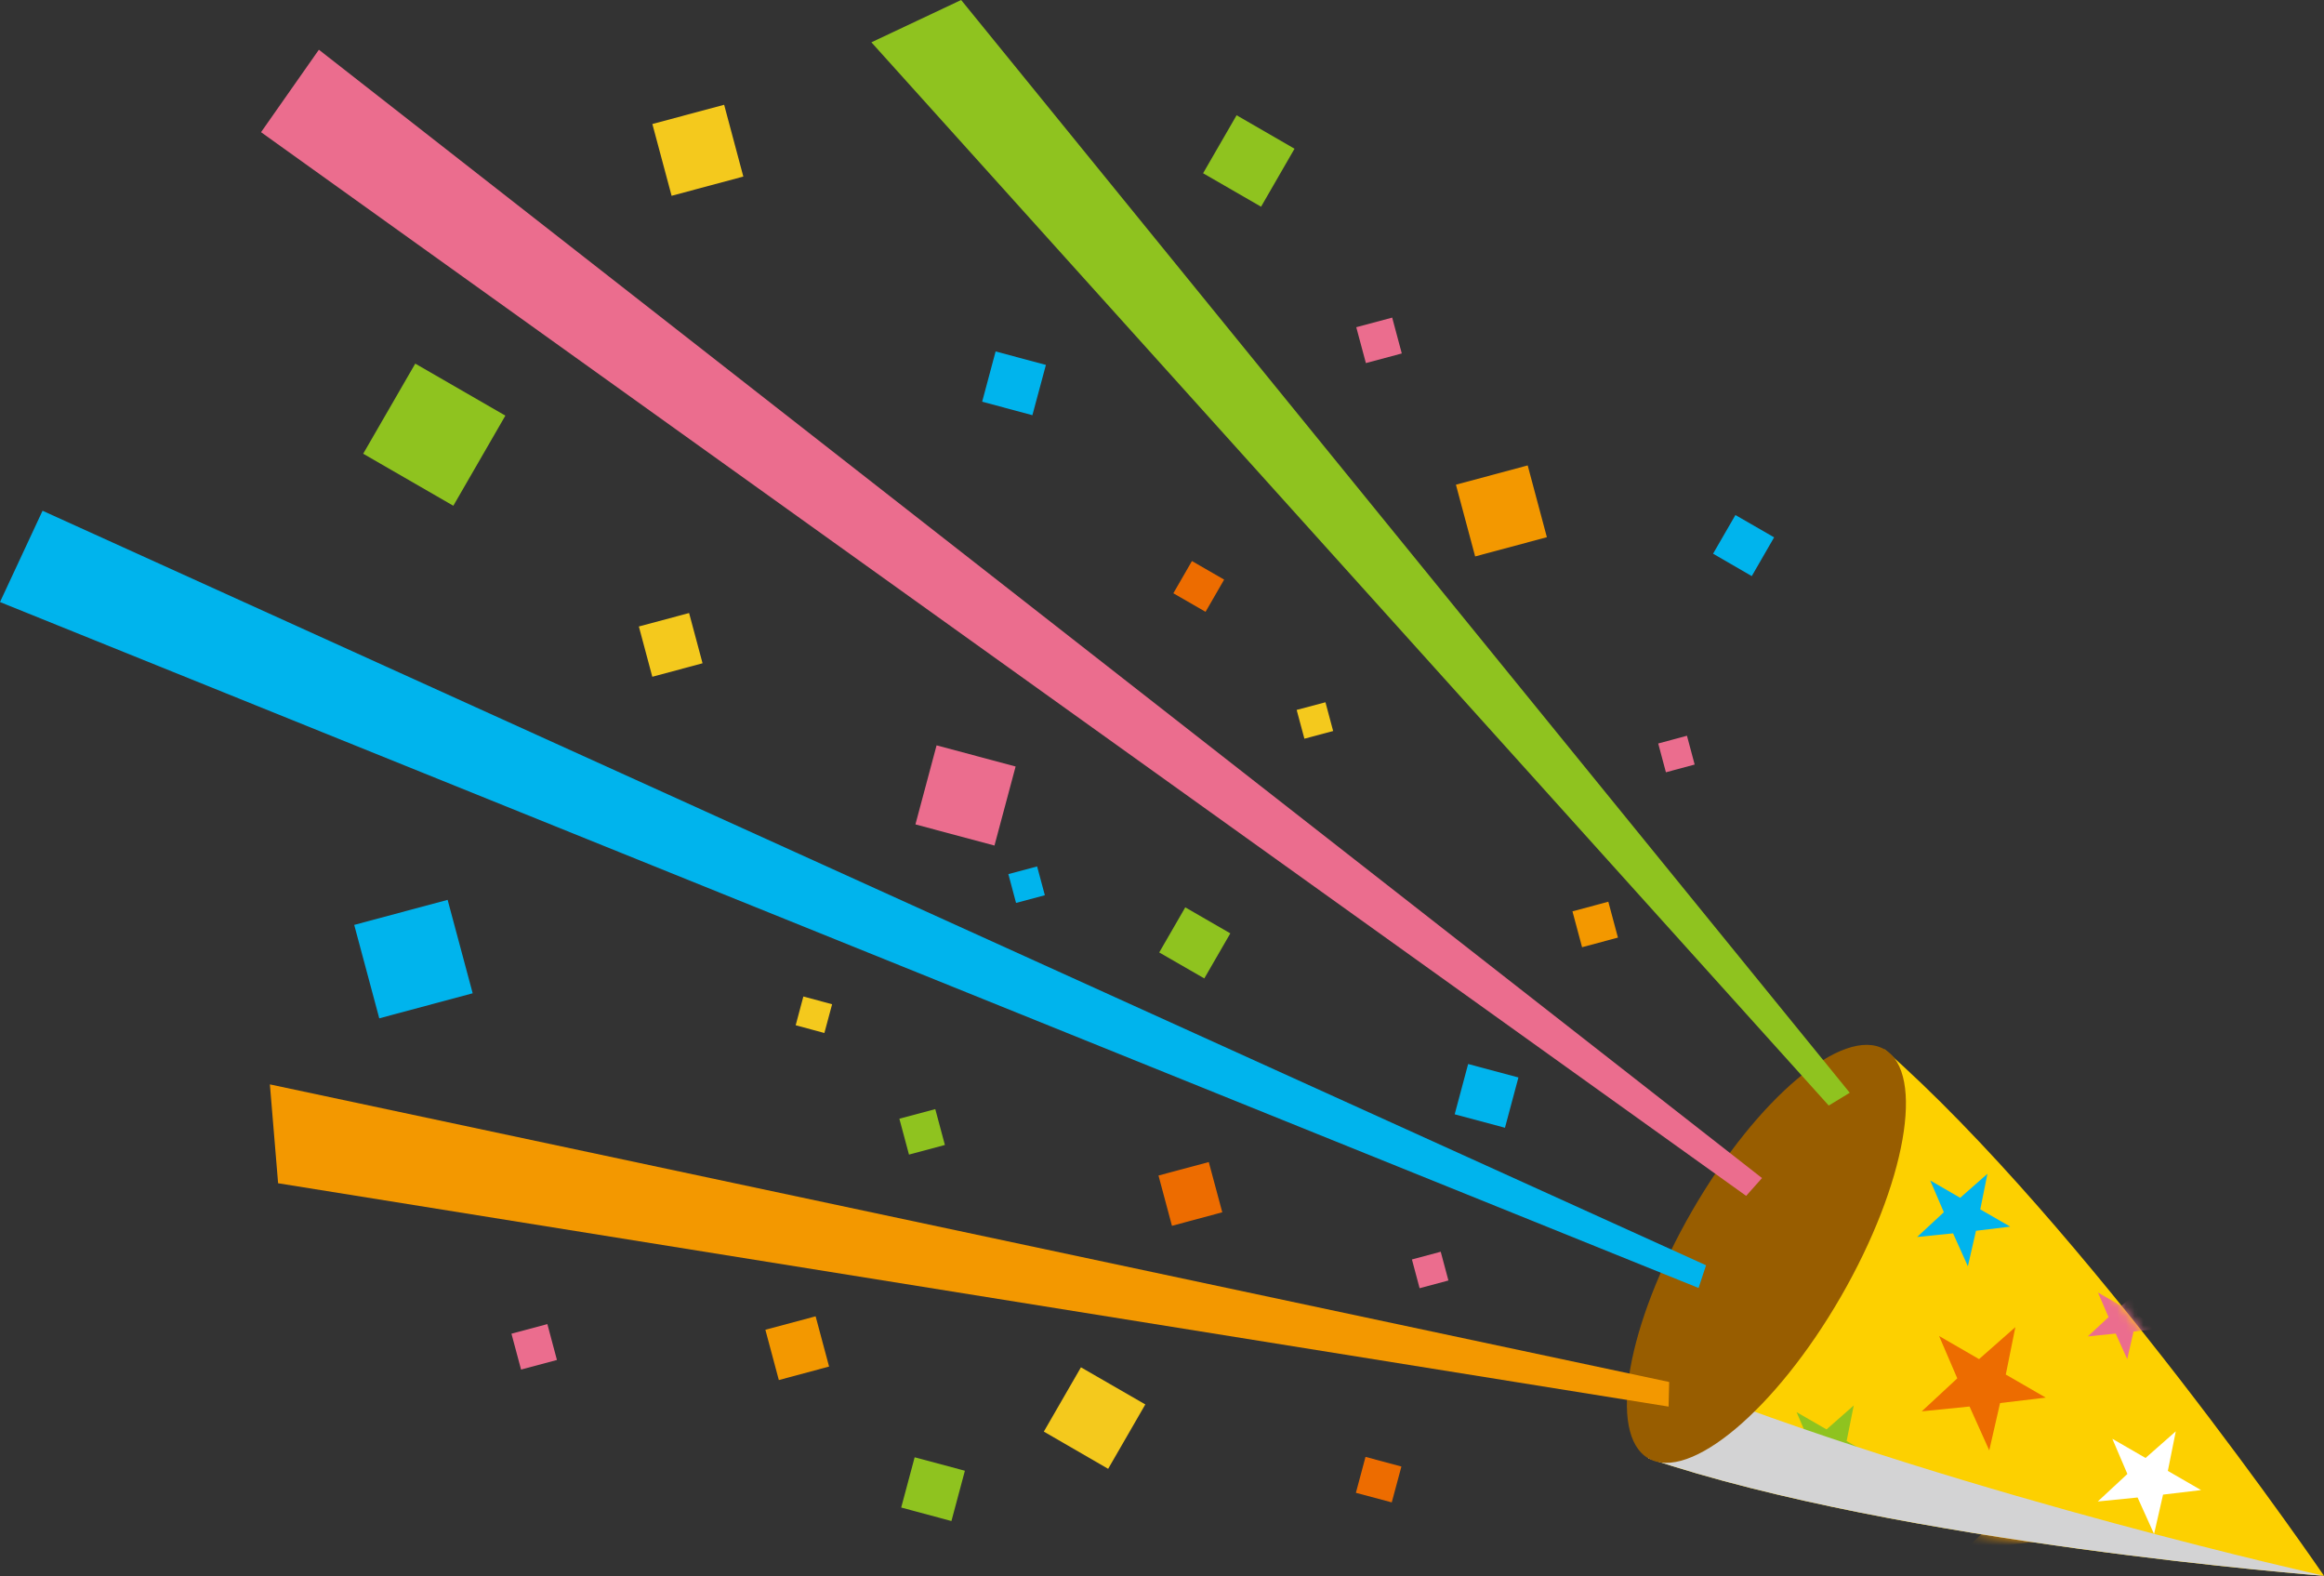 <svg width="264" height="179" viewBox="0 0 264 179" fill="none" xmlns="http://www.w3.org/2000/svg">
<rect x="0" y="0" width="264" height="179" fill="#333333" stroke="none"/>
<path d="M264 178.972C264 178.972 215.806 175.291 187.25 165.625L214.064 119.173C236.711 139.068 264 178.966 264 178.966V178.972Z" fill="#FDD000"/>
<mask id="mask0_87_648" style="mask-type:luminance" maskUnits="userSpaceOnUse" x="187" y="119" width="77" height="60">
<path d="M264 178.973C264 178.973 215.806 175.292 187.25 165.626L214.064 119.174C236.711 139.069 264 178.967 264 178.967V178.973Z" fill="white"/>
</mask>
<g mask="url(#mask0_87_648)">
<path d="M227.853 156.112L232.391 158.733L227.203 159.351L225.974 164.724L223.735 159.744L218.307 160.29L222.342 156.544L220.278 151.738L224.816 154.359L228.939 150.728L227.853 156.112Z" fill="#ED6C00"/>
<path d="M224.954 137.353L228.356 139.313L224.468 139.783L223.545 143.813L221.863 140.078L217.783 140.487L220.814 137.675L219.269 134.071L222.671 136.037L225.767 133.312L224.954 137.353Z" fill="#00B4ED"/>
<path d="M209.766 163.664L213.169 165.63L209.275 166.094L208.358 170.13L206.676 166.395L202.602 166.804L205.632 163.986L204.087 160.382L207.489 162.343L210.58 159.623L209.772 163.659L209.766 163.664Z" fill="#8FC31F"/>
<path d="M246.263 167.056L250.037 169.235L245.717 169.748L244.696 174.221L242.823 170.076L238.301 170.529L241.665 167.405L239.956 163.408L243.729 165.587L247.164 162.562L246.263 167.045V167.056Z" fill="white"/>
<path d="M242.746 149.346L245.389 150.875L242.363 151.23L241.648 154.365L240.337 151.459L237.17 151.781L239.524 149.592L238.322 146.795L240.971 148.319L243.374 146.2L242.74 149.34L242.746 149.346Z" fill="#EB6D8E"/>
<path d="M228.775 173.549L231.419 175.073L228.399 175.433L227.683 178.573L226.372 175.668L223.205 175.985L225.564 173.795L224.363 170.999L227.011 172.522L229.414 170.403L228.775 173.549Z" fill="#F39800"/>
</g>
<g style="mix-blend-mode:multiply">
<path d="M264 178.971C264 178.971 224.407 170.168 191.897 157.563L187.244 165.624C215.8 175.285 263.994 178.971 263.994 178.971H264Z" fill="#D3D3D4"/>
</g>
<path d="M209.106 147.286C201.701 160.109 191.914 168.327 187.251 165.63C182.581 162.932 184.809 150.361 192.215 137.527C199.62 124.704 209.406 116.485 214.07 119.178C218.734 121.87 216.511 134.452 209.111 147.28L209.106 147.286Z" fill="#985D00"/>
<path d="M36.224 5.647L200.16 133.797L198.358 135.818L29.654 15.013L36.224 5.647Z" fill="#EB6D8E"/>
<path d="M0 68.377L192.951 146.28L193.803 143.702L4.833 58.007L0 68.377Z" fill="#00B4ED"/>
<path d="M31.592 134.386L189.548 159.753L189.614 156.957L30.658 123.158L31.592 134.386Z" fill="#F39800"/>
<path d="M109.184 0L210.127 124.108L207.74 125.561L98.988 4.806L109.184 0Z" fill="#8FC31F"/>
<path d="M151.442 83.025L148.176 83.898L147.297 80.627L150.568 79.759L151.442 83.025Z" fill="#F4C91D"/>
<path d="M94.526 114.055L93.647 117.321L90.387 116.442L91.26 113.176L94.526 114.055Z" fill="#F4C91D"/>
<path d="M192.509 86.832L189.243 87.711L188.369 84.44L191.635 83.561L192.509 86.832Z" fill="#EB6D8E"/>
<path d="M183.793 106.486L179.719 107.578L178.627 103.504L182.701 102.412L183.793 106.486Z" fill="#F39800"/>
<path d="M115.371 87.055L112.968 96.033L103.99 93.63L106.393 84.652L115.371 87.055Z" fill="#EB6D8E"/>
<path d="M139.761 106.005L136.806 111.122L131.684 108.173L134.643 103.051L139.761 106.005Z" fill="#8FC31F"/>
<path d="M109.609 167.038L108.08 172.75L102.373 171.216L103.902 165.509L109.609 167.038Z" fill="#8FC31F"/>
<path d="M138.843 137.685L133.131 139.22L131.602 133.508L137.314 131.979L138.848 137.685H138.843Z" fill="#ED6C00"/>
<path d="M94.187 155.204L88.474 156.738L86.945 151.026L92.652 149.497L94.181 155.204H94.187Z" fill="#F39800"/>
<path d="M172.489 122.372L170.96 128.084L165.248 126.555L166.777 120.843L172.489 122.372Z" fill="#00B4ED"/>
<path d="M79.808 75.33L74.101 76.864L72.572 71.152L78.279 69.623L79.808 75.33Z" fill="#F4C91D"/>
<path d="M53.694 112.81L43.084 115.655L40.238 105.044L50.849 102.199L53.694 112.805V112.81Z" fill="#00B4ED"/>
<path d="M118.812 41.444L117.277 47.156L111.57 45.622L113.099 39.915L118.812 41.444Z" fill="#00B4ED"/>
<path d="M201.535 61.028L198.996 65.43L194.6 62.885L197.139 58.494L201.535 61.028Z" fill="#00B4ED"/>
<path d="M164.536 145.429L161.264 146.308L160.391 143.042L163.662 142.163L164.536 145.429Z" fill="#EB6D8E"/>
<path d="M107.332 130.04L103.258 131.132L102.166 127.058L106.245 125.966L107.338 130.04H107.332Z" fill="#8FC31F"/>
<path d="M139.056 65.833L136.948 69.487L133.289 67.379L135.402 63.72L139.056 65.828V65.833Z" fill="#ED6C00"/>
<path d="M130.105 159.507L125.883 166.819L118.576 162.592L122.792 155.291L130.105 159.507Z" fill="#F4C91D"/>
<path d="M84.44 20.053L76.292 22.237L74.107 14.084L82.261 11.899L84.44 20.053Z" fill="#F4C91D"/>
<path d="M159.197 166.557L158.099 170.631L154.025 169.544L155.118 165.465L159.197 166.557Z" fill="#ED6C00"/>
<path d="M63.266 154.456L59.192 155.548L58.1 151.474L62.179 150.382L63.266 154.456Z" fill="#EB6D8E"/>
<path d="M159.235 40.144L155.161 41.236L154.068 37.163L158.148 36.07L159.24 40.144H159.235Z" fill="#EB6D8E"/>
<path d="M175.721 61.012L167.573 63.196L165.389 55.048L173.542 52.858L175.721 61.012Z" fill="#F39800"/>
<path d="M57.412 47.2L51.497 57.44L41.258 51.531L47.172 41.297L57.412 47.206V47.2Z" fill="#8FC31F"/>
<path d="M147.055 16.891L143.254 23.477L136.668 19.676L140.474 13.09L147.055 16.891Z" fill="#8FC31F"/>
<path d="M118.686 101.675L115.421 102.548L114.547 99.277L117.813 98.403L118.692 101.675H118.686Z" fill="#00B4ED"/>
</svg>
